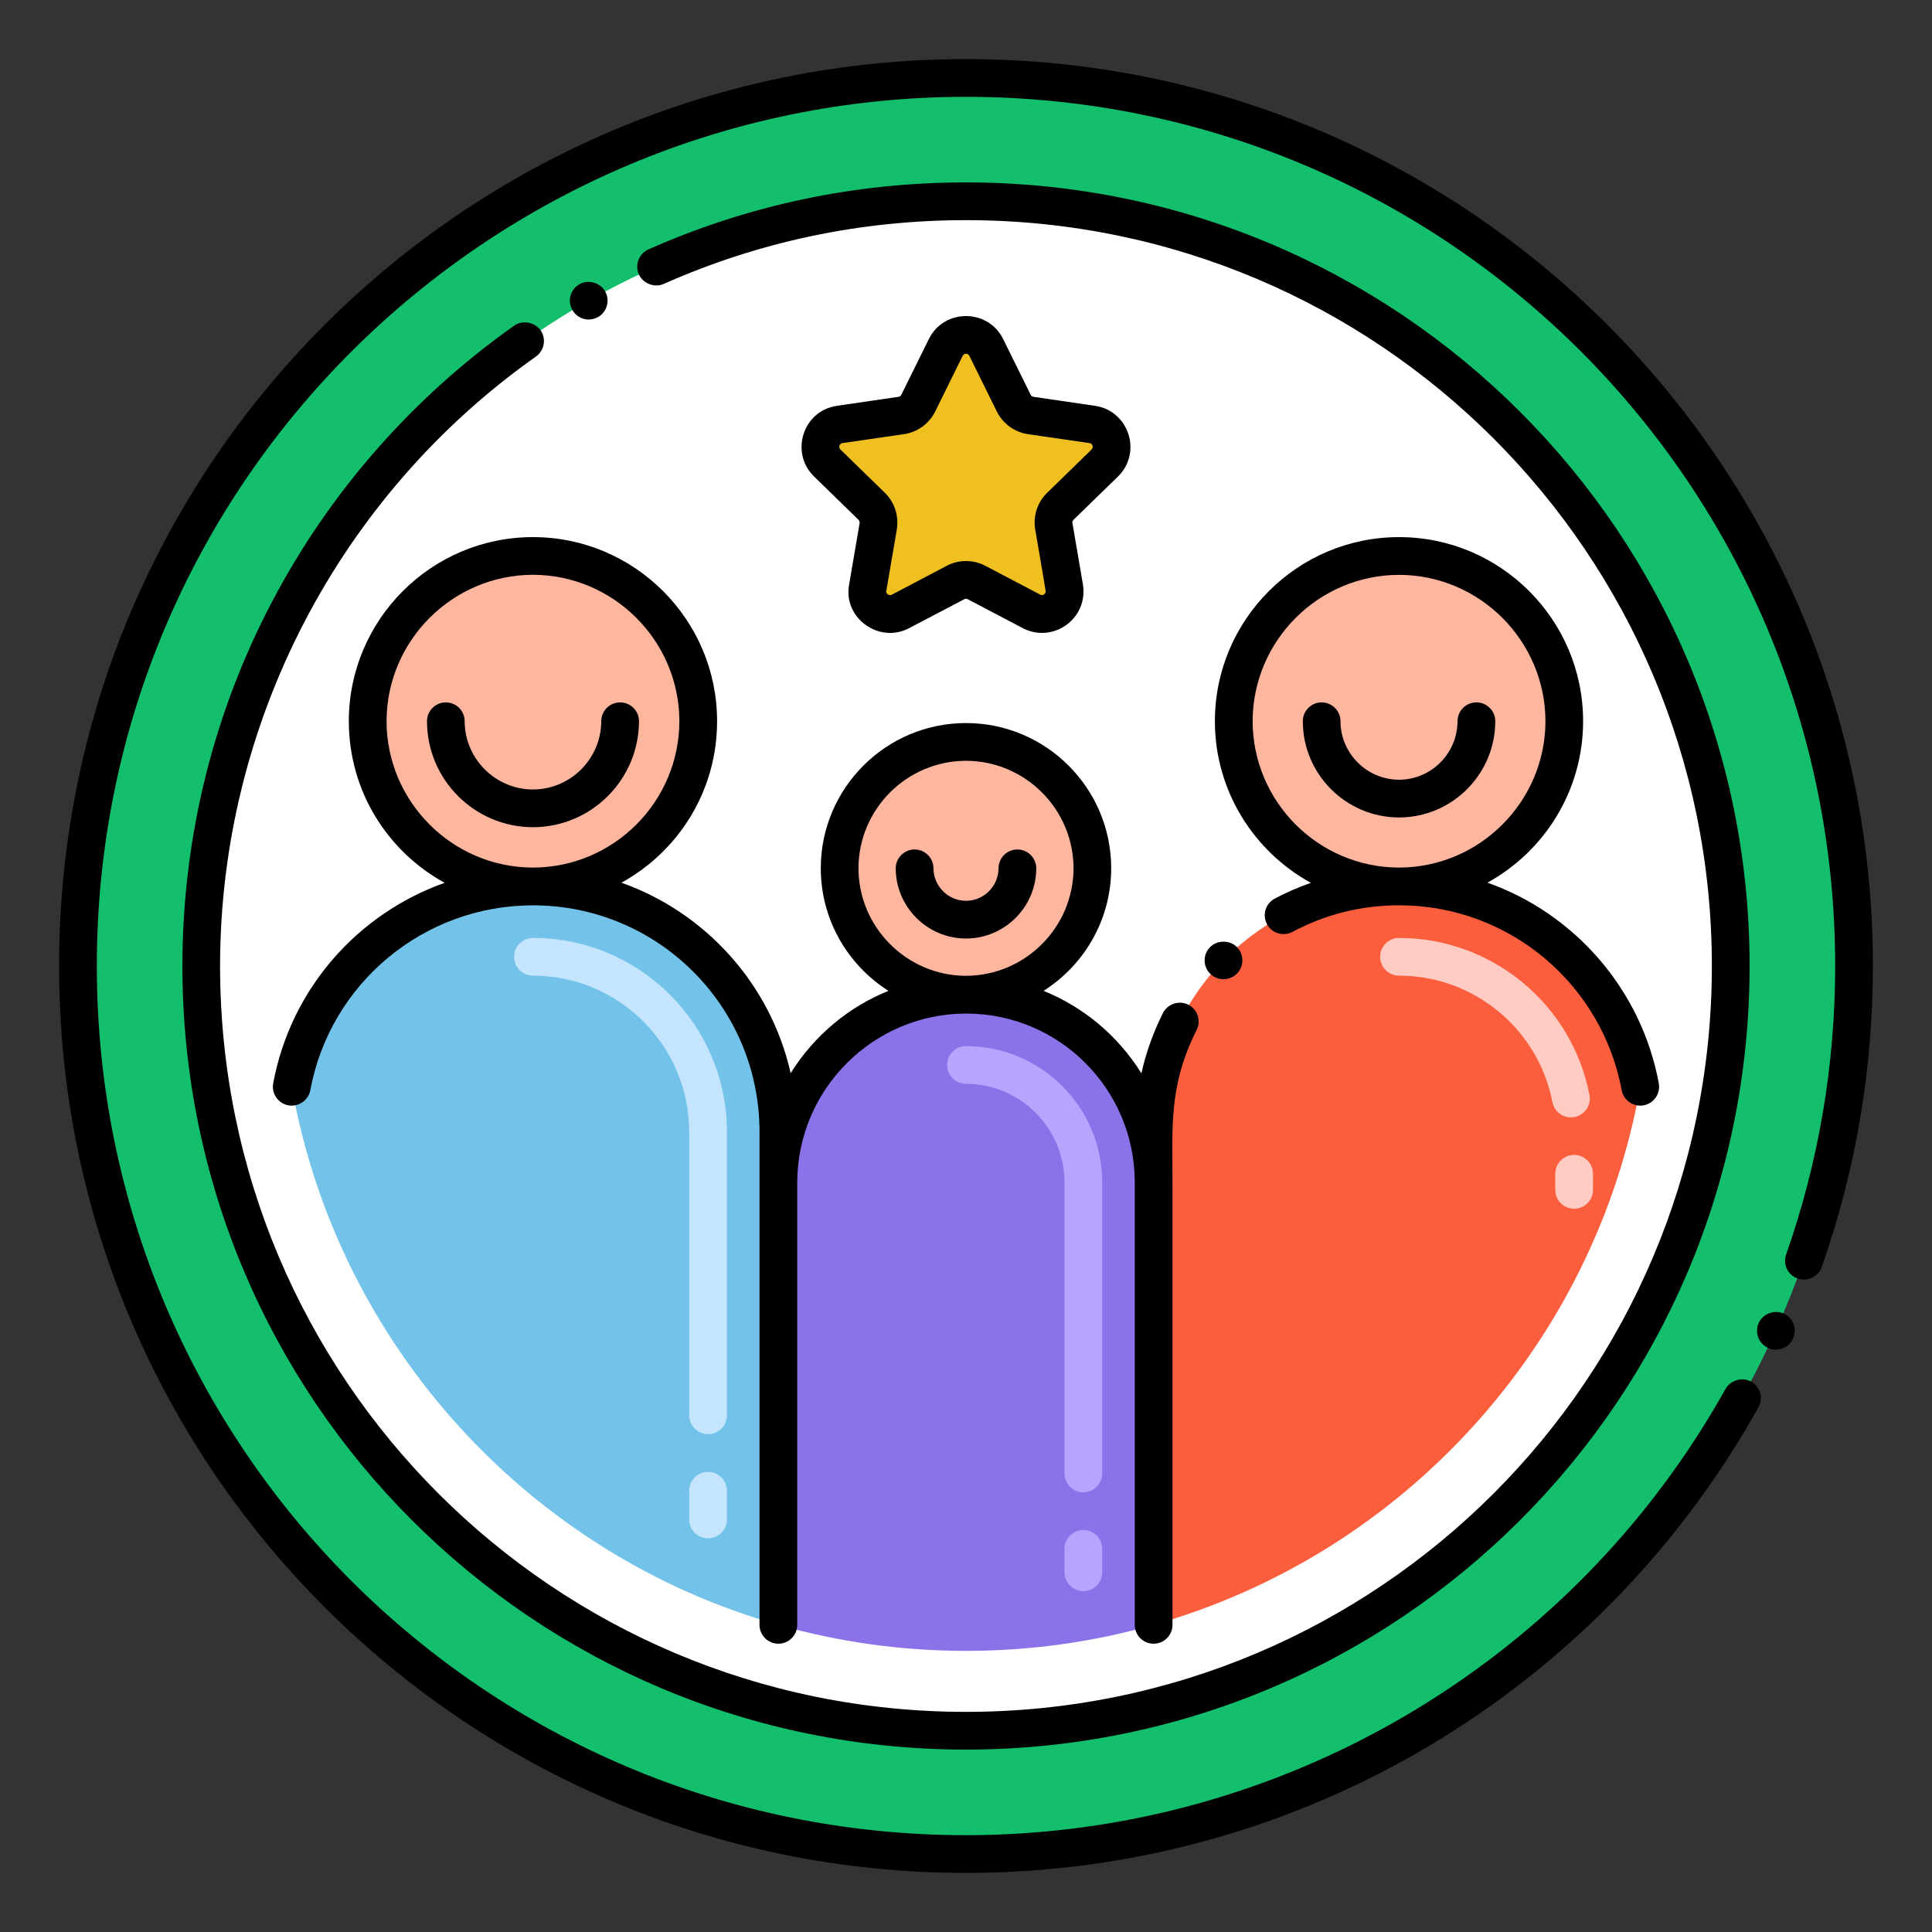 <svg xmlns="http://www.w3.org/2000/svg" xmlns:xlink="http://www.w3.org/1999/xlink" id="Layer_1" x="0px" y="0px" viewBox="0 0 256 256" xml:space="preserve"><rect x="0" y="0" width="256" height="256" fill="#333333" stroke="none"/><g></g><g>	<circle fill="#13BF6D" cx="128" cy="128" r="117.667"></circle>	<circle fill="#FFFFFF" cx="128" cy="128" r="101.333"></circle>	<circle fill="#FFFFFF" cx="128" cy="128" r="101.333"></circle>	<circle fill="#FEB69F" cx="70.622" cy="95.564" r="21.897"></circle>	<path fill="#72C2E9" d="M103.14,149.98v65.32c-32.796-9.254-58.355-36.851-64.48-71.3c2.8-15.1,16.04-26.54,31.96-26.54  C88.591,117.46,103.14,132.02,103.14,149.98z"></path>	<path fill="#C5E5FE" d="M93.82,203.833c-1.381,0-2.5-1.119-2.5-2.5v-3.802c0-1.381,1.119-2.5,2.5-2.5s2.5,1.119,2.5,2.5v3.802  C96.32,202.714,95.201,203.833,93.82,203.833z M93.82,190.031c-1.381,0-2.5-1.119-2.5-2.5V149.98c0-11.414-9.286-20.7-20.7-20.7  c-1.381,0-2.5-1.119-2.5-2.5s1.119-2.5,2.5-2.5c14.171,0,25.7,11.529,25.7,25.7v37.551C96.32,188.912,95.201,190.031,93.82,190.031  z"></path>	<circle fill="#FEB69F" cx="128" cy="115.053" r="16.745"></circle>	<path fill="#8B72E9" d="M152.86,156.66v58.64c-7.9,2.25-16.24,3.45-24.86,3.45s-16.96-1.2-24.86-3.45v-58.64  c0-13.73,11.13-24.86,24.86-24.86C141.7,131.8,152.86,142.893,152.86,156.66z"></path>	<path fill="#B8A4FF" d="M143.549,210.833c-1.381,0-2.5-1.119-2.5-2.5v-3.098c0-1.381,1.119-2.5,2.5-2.5s2.5,1.119,2.5,2.5v3.098  C146.049,209.714,144.93,210.833,143.549,210.833z M143.549,197.735c-1.381,0-2.5-1.119-2.5-2.5v-38.572  c0-7.195-5.854-13.049-13.049-13.049c-1.381,0-2.5-1.119-2.5-2.5s1.119-2.5,2.5-2.5c9.952,0,18.049,8.097,18.049,18.049v38.572  C146.049,196.616,144.93,197.735,143.549,197.735z"></path>	<circle fill="#FEB69F" cx="185.378" cy="95.564" r="21.897"></circle>	<path fill="#FB5E3D" d="M217.34,144c-6.007,33.892-31.077,61.815-64.48,71.3v-65.32c0-17.96,14.56-32.52,32.52-32.52  C201.396,117.46,214.557,128.989,217.34,144z"></path>	<path fill="#FFCBC3" d="M208.58,160.167c-1.381,0-2.5-1.119-2.5-2.5v-2.136c0-1.381,1.119-2.5,2.5-2.5s2.5,1.119,2.5,2.5v2.136  C211.08,159.048,209.961,160.167,208.58,160.167z M205.704,146.035c-1.88-9.709-10.427-16.755-20.324-16.755  c-1.381,0-2.5-1.119-2.5-2.5s1.119-2.5,2.5-2.5c12.287,0,22.899,8.749,25.232,20.804c0.263,1.356-0.623,2.668-1.979,2.93  C207.283,148.276,205.968,147.395,205.704,146.035z"></path>	<path fill="#F0C020" d="M130.69,46.049l3.636,7.368c0.437,0.885,1.282,1.499,2.259,1.641l8.131,1.182  c2.461,0.358,3.443,3.381,1.663,5.117l-5.884,5.735c-0.707,0.689-1.03,1.682-0.863,2.655l1.389,8.098  c0.42,2.451-2.152,4.32-4.353,3.163l-7.273-3.824c-0.874-0.459-1.918-0.459-2.792,0l-7.273,3.824  c-2.201,1.157-4.773-0.712-4.353-3.163l1.389-8.098c0.167-0.973-0.156-1.966-0.863-2.655l-5.884-5.735  c-1.781-1.736-0.798-4.76,1.663-5.117l8.131-1.182c0.977-0.142,1.822-0.756,2.259-1.641l3.636-7.368  C126.41,43.819,129.59,43.819,130.69,46.049z"></path>	<path d="M61.569,95.56c0-1.37-1.119-2.49-2.489-2.49c-1.38,0-2.5,1.12-2.5,2.49c0,7.74,6.3,14.04,14.04,14.05  c7.739-0.01,14.04-6.31,14.05-14.05c0-1.37-1.12-2.49-2.5-2.49s-2.5,1.12-2.5,2.49c-0.01,4.98-4.07,9.04-9.05,9.05  C65.64,104.6,61.58,100.54,61.569,95.56z"></path>	<path d="M46.22,95.56c0.014,9.332,5.175,17.289,12.702,21.418c-11.51,4.082-20.395,14.021-22.722,26.573  c-0.25,1.35,0.649,2.66,2,2.91c1.35,0.25,2.67-0.67,2.92-2c0-0.01,0-0.01,0-0.021c2.64-14.18,15.04-24.479,29.5-24.479  c16.58,0,30.02,13.411,30.02,30.02c0,6.996,0,58.347,0,65.32c0,1.38,1.12,2.5,2.5,2.5s2.5-1.12,2.5-2.5v-58.64  c0.021-12.311,10.05-22.341,22.36-22.36c12.357,0,22.359,10.005,22.359,22.36v58.64c0,1.38,1.12,2.5,2.5,2.5  c1.381,0,2.5-1.12,2.5-2.5v-0.01v-58.63c0-7.338-0.512-12.809,3.2-20.181c0.634-1.268,0.095-2.757-1.109-3.359  c-1.21-0.61-2.75-0.09-3.351,1.109c-1.277,2.522-2.23,5.212-2.859,7.98c-3.116-4.993-7.682-8.778-12.962-10.917  c5.376-3.418,8.961-9.415,8.961-16.243c0-10.61-8.631-19.24-19.24-19.24c-10.61,0-19.24,8.63-19.24,19.24  c0,6.828,3.585,12.825,8.96,16.243c-5.213,2.111-9.796,5.854-12.953,10.909c-2.709-12.01-11.48-21.367-22.422-25.24  c7.515-4.135,12.674-12.098,12.674-21.402c0-13.45-10.95-24.39-24.399-24.39C57.17,71.17,46.229,82.109,46.22,95.56z   M113.75,115.05c0.02-7.84,6.41-14.23,14.25-14.24c7.84,0.01,14.229,6.4,14.25,14.24c-0.021,7.84-6.41,14.23-14.25,14.25  C120.16,129.28,113.77,122.89,113.75,115.05z M90.02,95.56c-0.02,10.681-8.72,19.38-19.399,19.4  c-10.681-0.021-19.38-8.72-19.4-19.4c0.021-10.67,8.72-19.37,19.4-19.399C81.3,76.189,90,84.89,90.02,95.56z"></path>	<path d="M134.81,112.56c-1.38,0-2.49,1.11-2.5,2.48c0,0.01,0,0.01,0,0.02c-0.01,2.36-1.939,4.3-4.31,4.3s-4.3-1.939-4.311-4.3  c0-1.38-1.12-2.5-2.5-2.5c-1.37,0-2.5,1.12-2.5,2.5c0.011,5.12,4.181,9.29,9.311,9.3c5.13-0.01,9.3-4.18,9.31-9.3  C137.31,113.68,136.189,112.56,134.81,112.56z"></path>	<path d="M195.63,93.069c-1.37,0-2.49,1.11-2.5,2.48v0.01c-0.01,4.271-3.48,7.75-7.75,7.76c-4.271-0.01-7.75-3.489-7.76-7.76  c0-1.37-1.12-2.49-2.5-2.49c-1.37,0-2.49,1.12-2.49,2.49c0,7.03,5.72,12.75,12.75,12.76c7.03-0.01,12.75-5.729,12.75-12.76  C198.13,94.189,197.01,93.069,195.63,93.069z"></path>	<path d="M209.77,95.56c0-13.45-10.939-24.39-24.39-24.39s-24.4,10.939-24.4,24.39c0,9.229,5.149,17.272,12.721,21.418  c-1.646,0.581-3.252,1.269-4.791,2.092c-1.221,0.65-1.681,2.16-1.03,3.381c0.646,1.232,2.182,1.662,3.38,1.029  c4.38-2.34,9.13-3.52,14.12-3.52c14.82,0,26.947,10.677,29.5,24.49c0.253,1.369,1.569,2.265,2.92,2.01c1.35-0.25,2.25-1.561,2-2.92  c-2.308-12.434-11.16-22.5-22.708-26.583C204.641,112.806,209.77,104.774,209.77,95.56z M185.38,114.96  c-10.68-0.021-19.38-8.72-19.4-19.4c0.021-10.67,8.721-19.37,19.4-19.39c10.67,0.02,19.38,8.72,19.4,19.39  C204.76,106.24,196.05,114.939,185.38,114.96z"></path>	<path d="M160.37,129.04c0.946,0.926,2.516,0.982,3.54-0.04c0.96-0.98,0.939-2.57-0.04-3.54c-0.96-0.93-2.601-0.91-3.54,0.05  C159.357,126.504,159.392,128.082,160.37,129.04z"></path>	<path d="M7.83,128c0,66.363,53.795,120.17,120.17,120.17c44.572,0,84.197-24.398,105-61.7c0.686-1.205,0.245-2.715-0.96-3.4  c-1.17-0.649-2.75-0.189-3.4,0.971c-20.359,36.47-58.92,59.13-100.64,59.13c-63.661,0-115.17-51.517-115.17-115.17  C12.83,63.857,64.999,12.83,128,12.83c63.661,0,115.17,51.517,115.17,115.17c0,13.12-2.19,25.979-6.5,38.229  c-0.451,1.293,0.199,2.715,1.53,3.181c1.27,0.449,2.739-0.261,3.189-1.521c4.5-12.79,6.78-26.21,6.78-39.89  C248.17,61.733,194.485,7.83,128,7.83C61.655,7.83,7.83,61.614,7.83,128z"></path>	<path d="M236.34,174.05c-1.23-0.55-2.76,0.03-3.3,1.25c-0.01,0-0.01,0.01-0.01,0.01c-0.542,1.224-0.044,2.703,1.26,3.3  c1.187,0.559,2.722,0.036,3.3-1.25C238.16,176.1,237.6,174.62,236.34,174.05z"></path>	<path d="M79.24,42.01c0,0,0,0,0.01,0c1.189-0.68,1.609-2.21,0.93-3.41c-0.649-1.149-2.24-1.6-3.399-0.939  c-1.17,0.654-1.647,2.169-0.94,3.409C76.47,42.185,77.92,42.737,79.24,42.01z"></path>	<path d="M68.13,43.149c-0.01,0-0.01,0.011-0.01,0.011C41.128,62.25,24.17,93.435,24.17,128c0,57.341,46.445,103.83,103.83,103.83  c57.255,0,103.83-46.355,103.83-103.83c0-57.317-46.427-103.83-103.83-103.83h-0.01c-14.641,0-28.79,2.979-42.07,8.88  c-1.26,0.56-1.83,2.04-1.271,3.3c0.54,1.22,2.07,1.811,3.301,1.271c12.63-5.61,26.109-8.45,40.05-8.45  c54.637,0,98.83,44.198,98.83,98.83c0,54.637-44.2,98.83-98.83,98.83c-54.646,0-98.82-44.198-98.84-98.83  C29.17,95.95,44.81,65.76,71.02,47.24c1.12-0.801,1.391-2.37,0.601-3.49C70.85,42.67,69.22,42.38,68.13,43.149z"></path>	<path d="M142.24,68.88l5.89-5.73c3.266-3.206,1.432-8.734-3.05-9.38l-8.13-1.189c-0.17-0.021-0.311-0.12-0.381-0.271l-3.64-7.37  c-1.995-4.075-7.861-4.084-9.86,0l-3.64,7.37c-0.07,0.15-0.21,0.25-0.38,0.271l-8.13,1.189c-4.593,0.662-6.262,6.281-3.04,9.38  l5.88,5.73c0.135,0.135,0.178,0.353,0.14,0.46l-1.38,8.08c-0.858,4.459,3.99,7.942,7.971,5.8l7.279-3.82  c0.132-0.075,0.313-0.085,0.46,0l7.271,3.82c3.981,2.09,8.727-1.195,7.99-5.79c-0.009-0.051-1.4-8.138-1.4-8.189  C142.09,69.1,142.14,68.979,142.24,68.88z M138.75,65.3c-1.209,1.174-1.89,2.918-1.58,4.91h0.01c0.026,0.154,1.38,8.004,1.38,8.16  c0,0.297-0.376,0.632-0.729,0.42l-7.271-3.82c-1.638-0.85-3.547-0.832-5.13,0.01l-7.26,3.82c-0.443,0.22-0.849-0.264-0.73-0.5  l1.391-8.13c0.305-1.961-0.385-3.697-1.58-4.87l-5.88-5.73c-0.317-0.314-0.134-0.799,0.27-0.859l8.13-1.18  c1.79-0.261,3.34-1.381,4.15-3.011l3.63-7.359c0.229-0.421,0.715-0.357,0.9,0l3.63,7.359c0.81,1.63,2.359,2.75,4.14,3.011  l8.14,1.18c0.363,0.056,0.608,0.496,0.271,0.859L138.75,65.3z"></path></g></svg>